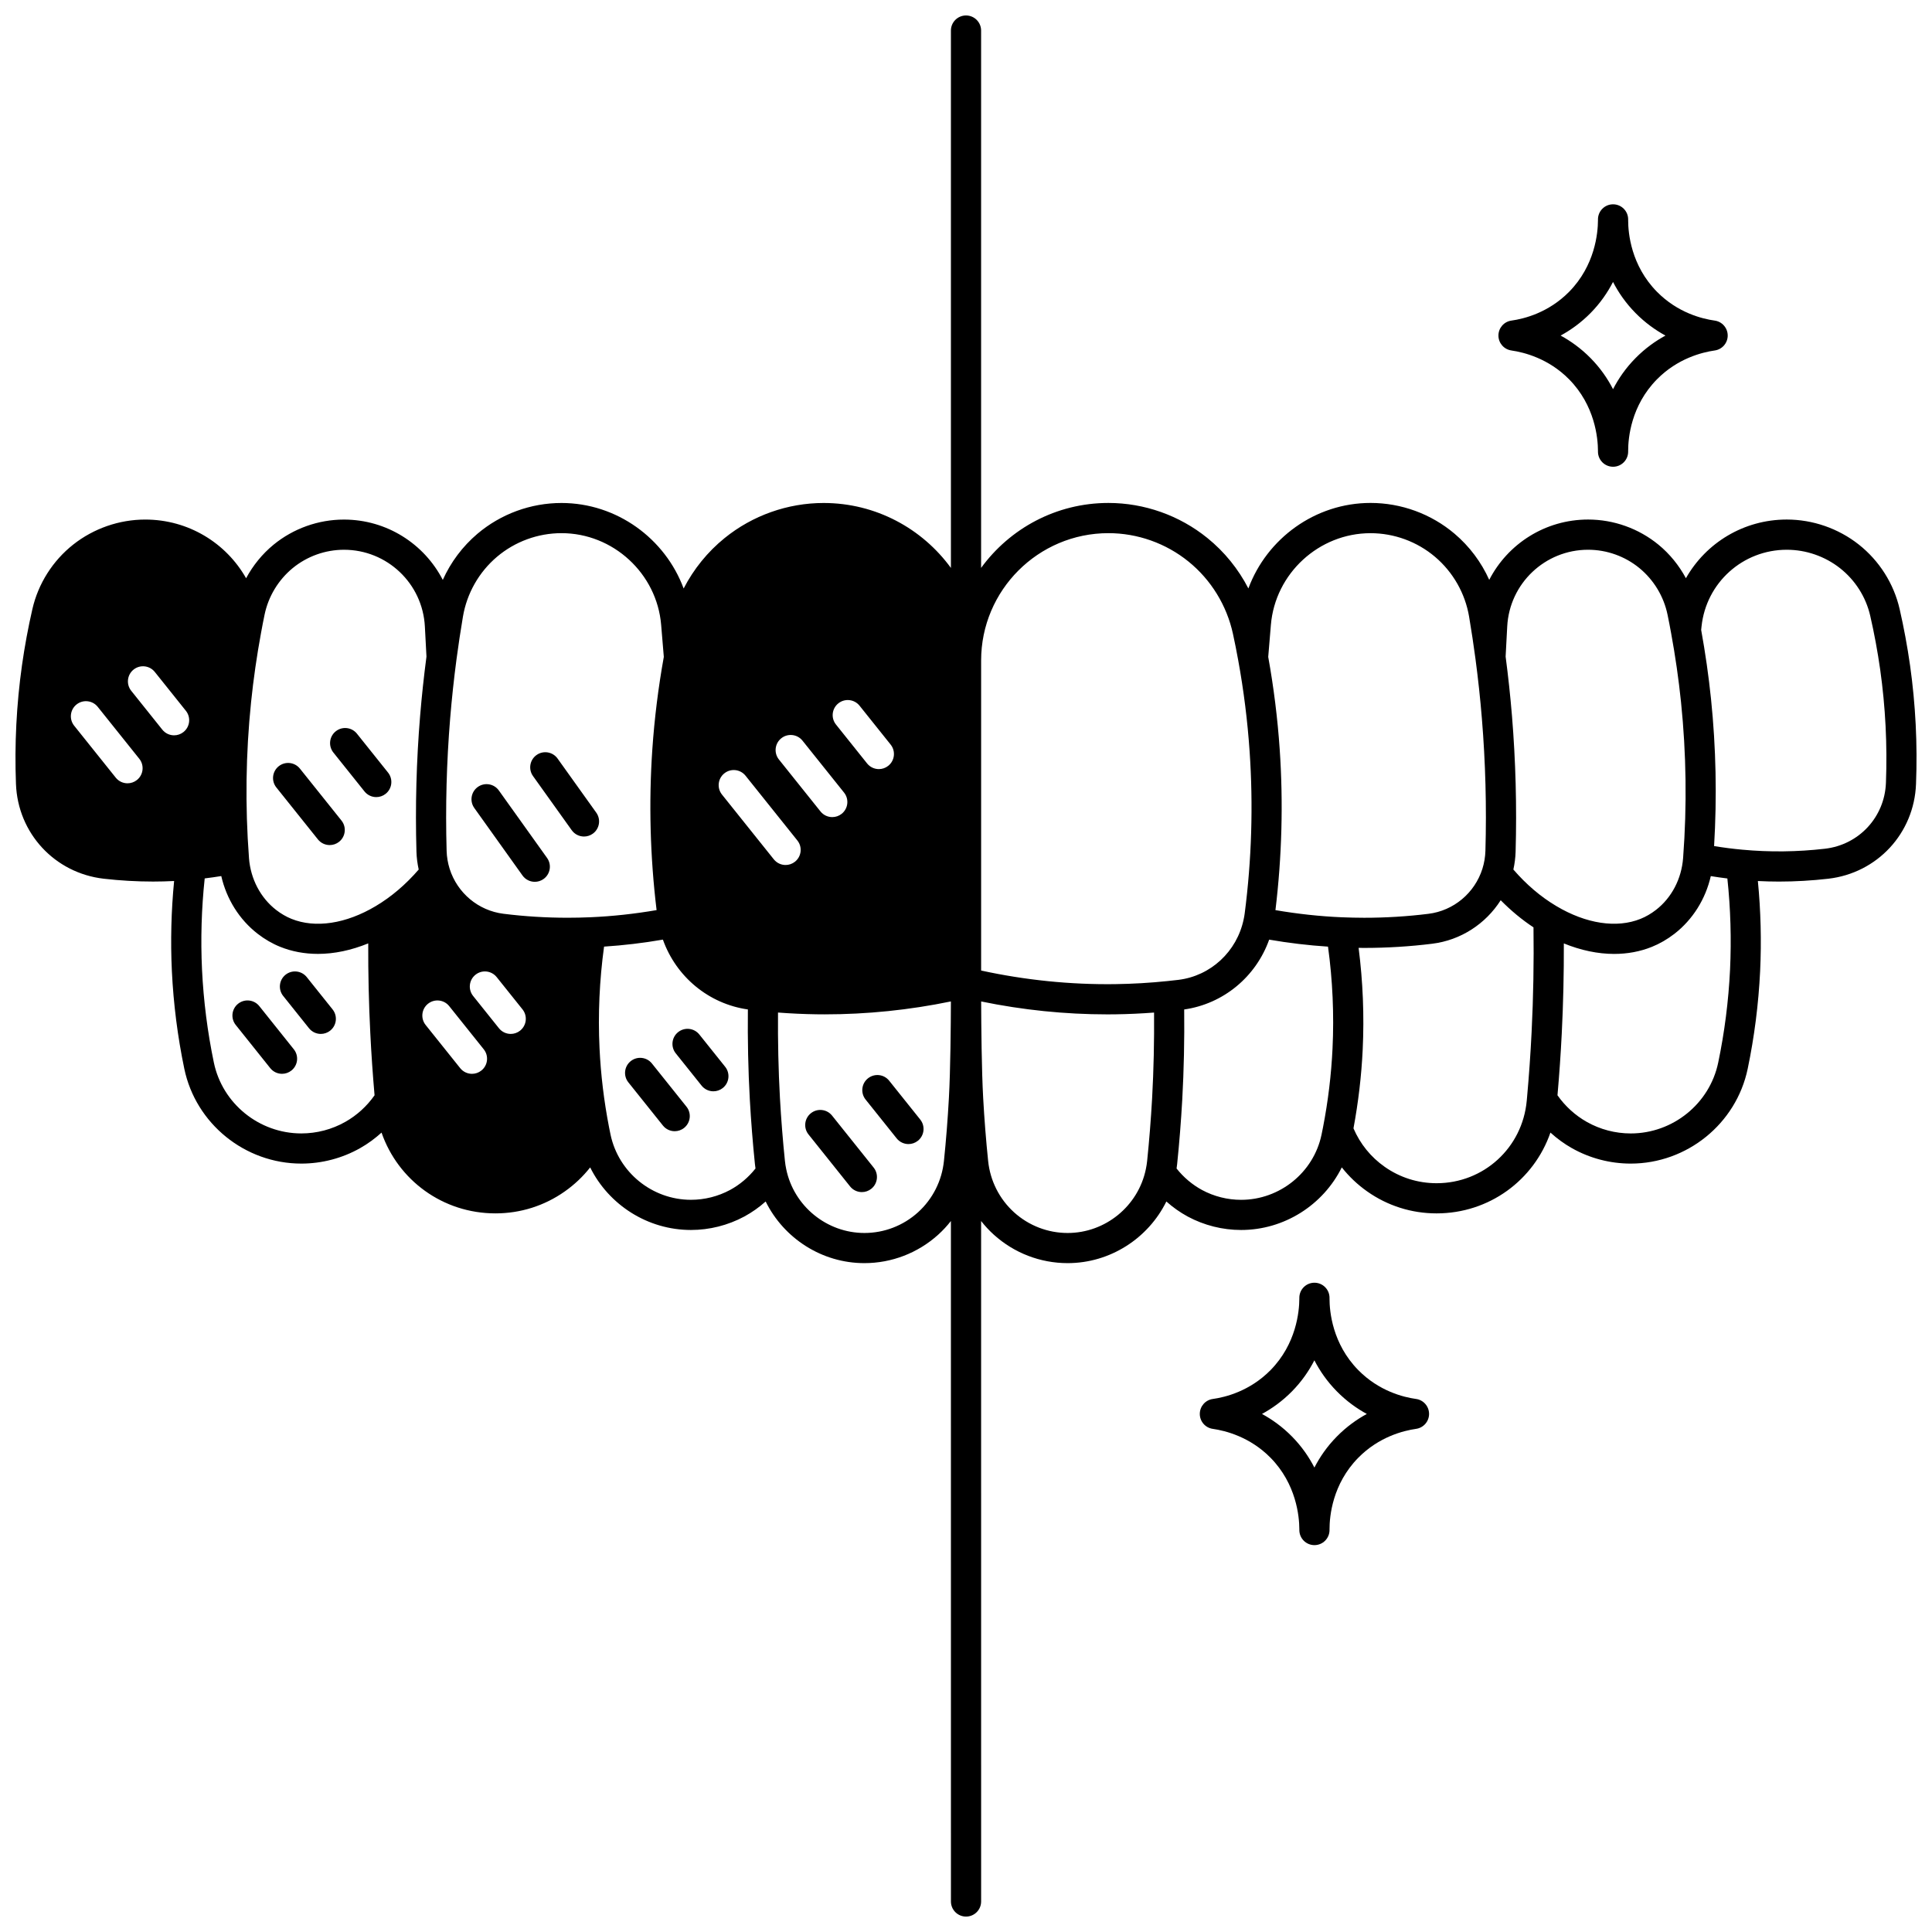 <?xml version="1.0" encoding="UTF-8"?>
<!-- Uploaded to: ICON Repo, www.iconrepo.com, Generator: ICON Repo Mixer Tools -->
<svg width="800px" height="800px" version="1.1" viewBox="144 144 512 512" xmlns="http://www.w3.org/2000/svg">
 <defs>
  <clipPath id="a">
   <path d="m148.09 148.09h503.81v503.81h-503.81z"/>
  </clipPath>
 </defs>
 <g clip-path="url(#a)">
  <path d="m650.18 320.3c-0.711-5.012-1.641-10.027-2.762-14.91-1.543-6.727-5.387-12.789-10.816-17.078-5.414-4.273-12.195-6.629-19.09-6.629-11.406 0-21.43 6.191-26.727 15.551-1.824-3.383-4.273-6.422-7.273-8.887-5.246-4.297-11.867-6.664-18.648-6.664-11.379 0-21.301 6.461-26.203 15.984-2.098-4.672-5.223-8.863-9.18-12.219-6.219-5.266-14.129-8.164-22.277-8.164-14.656 0-27.473 9.426-32.371 22.66-2.648-5.133-6.336-9.703-10.855-13.359-7.402-5.996-16.719-9.297-26.238-9.297-13.852 0-26.141 6.789-33.738 17.211v-142.4c0-2.207-1.789-4-4-4-2.207 0-4 1.789-4 4v142.41c-7.594-10.422-19.887-17.211-33.738-17.211-9.52 0-18.836 3.301-26.234 9.297-4.519 3.656-8.207 8.23-10.859 13.363-4.898-13.23-17.715-22.66-32.371-22.66-8.148 0-16.059 2.898-22.281 8.164-3.953 3.356-7.078 7.547-9.176 12.219-4.902-9.527-14.828-15.988-26.203-15.988-6.781 0-13.402 2.367-18.652 6.664-2.996 2.461-5.449 5.5-7.269 8.883-5.297-9.359-15.32-15.551-26.727-15.551-6.898 0-13.68 2.356-19.09 6.629-5.43 4.289-9.27 10.352-10.816 17.078-1.121 4.879-2.051 9.895-2.762 14.91-1.461 10.363-2 20.949-1.594 31.457 0.488 13.051 10.266 23.609 23.25 25.105 4.356 0.5 8.758 0.754 13.082 0.754 1.852 0 3.715-0.051 5.578-0.145-0.766 7.891-0.973 15.898-0.594 23.879 0.422 8.719 1.531 17.426 3.297 25.883 3.035 14.559 16.074 25.125 31.004 25.125 5.465 0 10.855-1.418 15.594-4.098 2.039-1.152 3.934-2.547 5.668-4.117 4.375 12.617 16.246 21.41 30.188 21.41 6.625 0 12.977-2.008 18.359-5.805 2.574-1.805 4.836-3.957 6.746-6.379 4.926 9.922 15.219 16.582 26.703 16.582 4.91 0 9.797-1.23 14.137-3.562 2.035-1.102 3.934-2.445 5.664-3.988 4.82 9.777 14.906 16.336 26.16 16.336 7.238 0 14.188-2.68 19.57-7.543 1.23-1.113 2.352-2.328 3.363-3.617l0.008 180.33c0 2.207 1.789 4 4 4 2.207 0 4-1.789 4-4l-0.004-180.33c1.012 1.289 2.133 2.504 3.367 3.621 5.379 4.863 12.328 7.539 19.566 7.539 11.258 0 21.344-6.566 26.16-16.336 1.73 1.543 3.633 2.891 5.672 3.996 4.332 2.324 9.215 3.555 14.125 3.555 11.473 0 21.758-6.644 26.695-16.59 1.914 2.426 4.176 4.578 6.746 6.383 5.391 3.801 11.742 5.809 18.367 5.809 13.934 0 25.797-8.781 30.18-21.414 1.734 1.574 3.633 2.969 5.676 4.121 4.738 2.68 10.129 4.098 15.594 4.098 14.93 0 27.969-10.566 31.004-25.121 1.766-8.457 2.875-17.164 3.297-25.891 0.375-7.977 0.172-15.984-0.598-23.871 1.859 0.094 3.727 0.145 5.578 0.145 4.324 0 8.727-0.254 13.082-0.754 12.984-1.496 22.766-12.055 23.25-25.102 0.418-10.52-0.121-21.102-1.582-31.469zm-284.01 10.094c1.723-1.379 4.242-1.098 5.621 0.625l8.238 10.305c1.379 1.727 1.098 4.242-0.629 5.621-0.738 0.59-1.617 0.875-2.492 0.875-1.172 0-2.336-0.516-3.125-1.504l-8.238-10.305c-1.383-1.723-1.102-4.238 0.625-5.617zm-15.125 9.258c1.723-1.379 4.242-1.098 5.621 0.625l11.016 13.766c1.379 1.723 1.102 4.242-0.625 5.621-0.738 0.59-1.621 0.875-2.496 0.875-1.172 0-2.336-0.512-3.125-1.5l-11.016-13.766c-1.379-1.727-1.102-4.242 0.625-5.621zm-170.75 11.051c-0.738 0.59-1.621 0.879-2.5 0.879-1.172 0-2.332-0.512-3.121-1.496l-11.02-13.77c-1.379-1.727-1.098-4.242 0.625-5.621 1.723-1.379 4.242-1.098 5.621 0.625l11.012 13.762c1.383 1.723 1.105 4.238-0.617 5.621zm12.34-12.715c-0.738 0.59-1.621 0.879-2.496 0.879-1.172 0-2.332-0.512-3.125-1.5l-8.238-10.301c-1.379-1.727-1.098-4.242 0.625-5.621 1.727-1.379 4.242-1.098 5.621 0.625l8.234 10.293c1.383 1.727 1.105 4.242-0.621 5.625zm42.875 103.32c-3.539 2.004-7.57 3.062-11.656 3.062-11.164 0-20.91-7.891-23.176-18.762-1.68-8.047-2.738-16.336-3.141-24.633-0.383-8.086-0.141-16.207 0.711-24.188 1.477-0.18 2.941-0.391 4.391-0.621 1.395 6.098 4.781 11.527 9.641 15.293 1.883 1.457 3.894 2.621 5.965 3.453 3.113 1.258 6.492 1.879 10.012 1.879 4.312 0 8.832-0.953 13.328-2.785-0.027 7.957 0.148 15.93 0.547 23.773 0.27 5.516 0.656 11.059 1.129 16.48-2.031 2.894-4.684 5.316-7.75 7.047zm18.855-71.582c0.047 1.586 0.254 3.16 0.594 4.711-3.43 3.969-7.246 7.223-11.379 9.684-7.879 4.703-16.02 5.938-22.34 3.383-1.395-0.562-2.762-1.355-4.059-2.359-4.144-3.215-6.766-8.211-7.195-13.711-0.004-0.047-0.004-0.09-0.008-0.137 0-0.027-0.004-0.051-0.004-0.078-1.027-13.664-0.84-27.508 0.562-41.141 0.633-6.121 1.52-12.285 2.637-18.336 0.293-1.637 0.609-3.234 0.934-4.812 0.996-4.848 3.652-9.246 7.473-12.387 3.82-3.129 8.645-4.852 13.578-4.852 11.422 0 20.84 8.934 21.438 20.348l0.422 7.969c-0.688 5.219-1.254 10.504-1.684 15.719-0.988 11.93-1.309 24.043-0.969 36zm17.207 57.973c-0.738 0.59-1.617 0.875-2.492 0.875-1.172 0-2.336-0.516-3.125-1.504l-9.156-11.441c-1.379-1.723-1.102-4.242 0.621-5.621s4.242-1.102 5.621 0.621l9.16 11.449c1.379 1.727 1.098 4.246-0.629 5.621zm10.27-10.574c-0.738 0.59-1.617 0.875-2.492 0.875-1.172 0-2.336-0.516-3.125-1.504l-6.844-8.555c-1.379-1.723-1.105-4.238 0.621-5.621 1.723-1.383 4.238-1.105 5.621 0.621l6.852 8.562c1.371 1.727 1.09 4.242-0.633 5.621zm12.645-29.914c-5.738 0-11.469-0.352-17.047-1.051-6.648-0.816-12.254-5.5-14.285-11.93-0.48-1.539-0.75-3.133-0.797-4.734-0.332-11.66-0.016-23.473 0.938-35.117 0.43-5.215 0.996-10.504 1.688-15.715 0.488-3.672 1.059-7.457 1.699-11.254 1.043-6.172 4.246-11.801 9.016-15.848 4.777-4.043 10.852-6.269 17.109-6.269 13.668 0 25.266 10.672 26.402 24.293l0.707 8.496c-1.457 8.082-2.484 16.316-3.043 24.492-0.969 14.176-0.578 28.5 1.129 42.613-5.832 1-11.727 1.648-17.578 1.895-2.008 0.086-4.004 0.129-5.938 0.129zm42.973 72.148c-3.172 1.703-6.746 2.602-10.344 2.602-10.266 0-19.23-7.258-21.328-17.328-0.129-0.621-0.262-1.246-0.387-1.91-1.34-6.902-2.191-13.941-2.519-20.93-0.43-8.984-0.02-18.027 1.199-26.93 5.203-0.34 10.422-0.961 15.594-1.855 3.496 9.828 12.109 17.02 22.52 18.508-0.082 8.004 0.078 16.023 0.516 23.891 0.328 5.812 0.785 11.555 1.352 17.078 0.039 0.391 0.098 0.785 0.152 1.18-1.852 2.336-4.16 4.293-6.754 5.695zm-2.129-104.79c-1.379-1.723-1.102-4.238 0.621-5.621s4.238-1.102 5.621 0.621l13.738 17.168c1.379 1.727 1.098 4.242-0.629 5.621-0.738 0.59-1.617 0.875-2.492 0.875-1.172 0-2.336-0.516-3.125-1.504zm60.137 80.398c-0.309 5.633-0.75 11.25-1.316 16.703-0.539 5.246-2.981 10.082-6.871 13.605-3.906 3.531-8.949 5.477-14.203 5.477-9.973 0-18.688-7.102-20.719-16.902-0.156-0.738-0.27-1.469-0.344-2.184-0.559-5.398-1.004-11.02-1.324-16.703-0.41-7.434-0.57-15.012-0.512-22.629 3.394 0.258 6.809 0.418 10.199 0.465 0.723 0.012 1.445 0.016 2.164 0.016 11.227 0 22.449-1.152 33.457-3.426-0.02 6.512-0.121 18.195-0.531 25.578zm53.859-0.008c-0.32 5.688-0.77 11.309-1.324 16.711-0.074 0.711-0.188 1.445-0.348 2.195-2.027 9.785-10.742 16.887-20.715 16.887-5.254 0-10.297-1.945-14.199-5.473-3.894-3.527-6.336-8.363-6.875-13.613-0.562-5.453-1.004-11.07-1.316-16.703-0.41-7.379-0.512-19.062-0.535-25.57 11.012 2.273 22.234 3.426 33.461 3.426 0.723 0 1.445-0.004 2.168-0.016 3.391-0.047 6.805-0.207 10.195-0.465 0.059 7.586-0.102 15.176-0.512 22.621zm-9.797-30.152c-11.918 0.156-23.852-1.066-35.523-3.606v-82.164c0-18.609 15.133-33.746 33.738-33.746 7.691 0 15.223 2.668 21.207 7.516 5.981 4.836 10.172 11.656 11.801 19.203 0.492 2.254 0.957 4.594 1.383 6.957 1.457 7.965 2.473 16.09 3.023 24.156 0.98 14.289 0.539 28.742-1.305 42.957-0.062 0.48-0.152 0.992-0.27 1.543-1.785 8.559-8.742 15.012-17.316 16.051-0.941 0.117-1.91 0.223-2.891 0.32-4.578 0.477-9.238 0.75-13.848 0.812zm57.605 16.996c-0.328 6.984-1.18 14.027-2.523 20.949-0.121 0.641-0.25 1.266-0.395 1.953-2.086 10-11.055 17.262-21.316 17.262-3.594 0-7.172-0.898-10.332-2.598-2.606-1.41-4.914-3.367-6.766-5.703 0.059-0.395 0.113-0.789 0.152-1.176 0.57-5.523 1.027-11.27 1.355-17.082 0.434-7.883 0.598-15.914 0.512-23.887 10.418-1.488 19.027-8.684 22.52-18.508 5.172 0.898 10.387 1.516 15.594 1.855 1.223 8.902 1.629 17.945 1.199 26.934zm2.453-34.715c-5.856-0.246-11.75-0.898-17.582-1.895 1.707-14.117 2.098-28.438 1.129-42.613-0.559-8.18-1.586-16.414-3.043-24.492l0.707-8.496c1.137-13.621 12.734-24.293 26.402-24.293 6.258 0 12.332 2.227 17.105 6.269 4.773 4.051 7.977 9.68 9.02 15.848 0.641 3.801 1.211 7.586 1.699 11.258 0.691 5.211 1.262 10.496 1.688 15.715 0.957 11.641 1.27 23.457 0.938 35.109-0.047 1.605-0.316 3.203-0.797 4.731-2.035 6.438-7.641 11.125-14.297 11.941-5.566 0.695-11.301 1.047-17.039 1.047-1.918-0.004-3.918-0.047-5.93-0.129zm50.309 30.309c-0.289 5.871-0.703 11.781-1.23 17.609l-0.066 0.703c-1.137 12.461-11.41 21.855-23.887 21.855-4.969 0-9.727-1.504-13.766-4.352-3.676-2.578-6.508-6.094-8.262-10.188 1.281-6.887 2.113-13.891 2.441-20.844 0.43-9 0.062-18.055-1.082-26.988 0.496 0.004 0.996 0.016 1.484 0.016 6.066 0 12.133-0.375 18.02-1.109 7.547-0.926 14.164-5.254 18.152-11.527 2.715 2.75 5.617 5.164 8.691 7.188 0.121 9.234-0.039 18.516-0.496 27.637zm-4.84-42.961c0.34-1.547 0.547-3.125 0.594-4.715 0.34-11.953 0.016-24.062-0.961-35.996-0.43-5.219-0.996-10.504-1.684-15.719l0.422-7.977c0.598-11.406 10.016-20.34 21.438-20.34 4.938 0 9.762 1.723 13.578 4.848 3.828 3.144 6.484 7.543 7.477 12.387 0.324 1.578 0.637 3.176 0.934 4.832 1.113 6.035 2 12.199 2.633 18.316 1.402 13.637 1.59 27.48 0.562 41.145-0.004 0.027-0.004 0.059-0.004 0.09-0.004 0.027-0.004 0.059-0.008 0.086-0.418 5.516-3.039 10.527-7.195 13.746-1.301 1.004-2.668 1.801-4.07 2.363-6.312 2.555-14.453 1.32-22.34-3.391-4.125-2.449-7.945-5.703-11.375-9.676zm57.422 26.539c-0.402 8.301-1.457 16.59-3.141 24.641-2.266 10.871-12.012 18.758-23.176 18.758-4.086 0-8.117-1.059-11.656-3.062-3.066-1.734-5.727-4.16-7.758-7.051 0.477-5.441 0.867-10.969 1.137-16.465 0.395-7.852 0.574-15.824 0.547-23.781 4.5 1.832 9.02 2.785 13.332 2.785 3.516 0 6.894-0.621 10-1.875 2.082-0.836 4.09-2 5.977-3.457 4.856-3.766 8.242-9.191 9.637-15.289 1.465 0.234 2.93 0.449 4.391 0.625 0.852 7.973 1.09 16.09 0.711 24.172zm41.312-49.508c-0.34 9.074-7.141 16.418-16.176 17.457-7.305 0.84-14.633 0.926-21.891 0.25-2.481-0.223-4.981-0.547-7.473-0.957 0.777-12.965 0.516-26.051-0.812-38.965-0.633-6.125-1.516-12.289-2.613-18.32l0.094-0.902c1.219-11.598 10.934-20.34 22.594-20.34 5.109 0 10.129 1.742 14.137 4.906 4.004 3.164 6.84 7.633 7.977 12.59 1.07 4.66 1.957 9.453 2.637 14.238 1.398 9.895 1.91 20.004 1.527 30.043z"/>
 </g>
 <path d="m544.53 236.88c3.379 0.484 9.859 2.121 15.301 7.644 6.863 6.969 7.633 15.574 7.648 18.949v0.008 0.066 0.148c0 2.207 1.789 4 4 4 2.207 0 4-1.789 4-4v-0.238c0-3.363 0.742-11.945 7.637-18.934 5.445-5.527 11.93-7.164 15.312-7.644 1.973-0.281 3.438-1.973 3.434-3.965-0.004-1.992-1.473-3.68-3.449-3.953-3.363-0.469-9.828-2.082-15.297-7.633-6.891-6.992-7.637-15.57-7.637-18.934v-0.25c0-2.207-1.789-4-4-4-2.207 0-4 1.789-4 4v0.234c-0.012 3.375-0.785 11.98-7.644 18.949-5.469 5.547-11.926 7.164-15.289 7.633-1.973 0.273-3.441 1.961-3.445 3.953-0.008 1.992 1.457 3.684 3.43 3.965zm21-9.938c2.598-2.641 4.512-5.453 5.938-8.223 1.426 2.766 3.34 5.578 5.949 8.223 2.566 2.606 5.301 4.543 7.949 5.988-2.652 1.445-5.387 3.383-7.945 5.981-2.606 2.644-4.519 5.453-5.949 8.223-1.426-2.769-3.34-5.582-5.941-8.223-2.562-2.602-5.297-4.539-7.949-5.984 2.648-1.441 5.379-3.379 7.949-5.984z"/>
 <path d="m519.27 514.74c-3.363-0.469-9.828-2.082-15.297-7.633-6.891-6.992-7.637-15.57-7.637-18.934v-0.238c0-2.207-1.789-4-4-4-2.207 0-4 1.789-4 4v0.227c-0.012 3.375-0.785 11.98-7.644 18.949-5.469 5.547-11.926 7.164-15.289 7.633-1.973 0.273-3.441 1.961-3.445 3.953-0.004 1.992 1.461 3.684 3.43 3.965 3.379 0.484 9.859 2.121 15.301 7.644 6.863 6.969 7.633 15.574 7.648 18.949v0.008 0.066 0.148c0 2.207 1.789 4 4 4 2.207 0 4-1.789 4-4v-0.238c0-3.363 0.742-11.945 7.637-18.934 5.445-5.527 11.93-7.164 15.309-7.644 1.973-0.281 3.438-1.973 3.434-3.965-0.004-1.992-1.473-3.68-3.445-3.957zm-20.992 9.953c-2.606 2.644-4.519 5.453-5.949 8.223-1.426-2.769-3.34-5.582-5.941-8.223-2.562-2.602-5.297-4.539-7.949-5.981 2.648-1.445 5.383-3.383 7.949-5.988 2.598-2.641 4.512-5.453 5.938-8.223 1.426 2.766 3.344 5.578 5.949 8.223 2.566 2.606 5.301 4.543 7.945 5.988-2.648 1.441-5.379 3.379-7.941 5.981z"/>
 <path d="m276.2 353.48c-1.285-1.797-3.781-2.211-5.578-0.926-1.797 1.285-2.211 3.781-0.926 5.578l12.773 17.883c0.781 1.094 2.012 1.676 3.258 1.676 0.805 0 1.617-0.242 2.32-0.746 1.797-1.281 2.215-3.781 0.934-5.578z"/>
 <path d="m291.76 345.02c-1.285-1.797-3.781-2.211-5.578-0.926s-2.211 3.781-0.926 5.578l10.254 14.34c0.781 1.094 2.008 1.676 3.258 1.676 0.805 0 1.617-0.242 2.32-0.746 1.797-1.285 2.215-3.781 0.93-5.578z"/>
 <path d="m223.48 347.69c-1.379-1.723-3.894-2.004-5.621-0.625-1.723 1.379-2.004 3.894-0.625 5.621l11.016 13.766c0.789 0.988 1.953 1.5 3.125 1.5 0.875 0 1.758-0.285 2.496-0.875 1.723-1.379 2.004-3.898 0.625-5.621z"/>
 <path d="m238.59 338.43c-1.379-1.723-3.898-2.004-5.621-0.621-1.723 1.379-2 3.898-0.621 5.621l8.242 10.305c0.789 0.988 1.953 1.504 3.125 1.504 0.875 0 1.758-0.285 2.492-0.875 1.727-1.379 2.008-3.894 0.629-5.621z"/>
 <path d="m358.89 439.02c-1.727 1.379-2.004 3.894-0.625 5.621l11.016 13.777c0.789 0.988 1.953 1.5 3.125 1.5 0.875 0 1.758-0.285 2.496-0.875 1.723-1.379 2.004-3.894 0.625-5.621l-11.016-13.773c-1.379-1.727-3.894-2.008-5.621-0.629z"/>
 <path d="m381.63 445.69c0.789 0.984 1.953 1.5 3.125 1.5 0.875 0 1.758-0.285 2.496-0.879 1.723-1.379 2-3.898 0.621-5.621l-8.234-10.293c-1.379-1.727-3.894-2.004-5.621-0.625-1.727 1.379-2.004 3.894-0.625 5.621z"/>
 <path d="m316.77 425.84c-1.379-1.727-3.894-2.004-5.621-0.629-1.727 1.379-2.008 3.894-0.629 5.621l9.16 11.449c0.789 0.984 1.953 1.5 3.121 1.5 0.875 0 1.762-0.285 2.5-0.879 1.723-1.383 2-3.898 0.621-5.621z"/>
 <path d="m329.33 418.15c-1.379-1.723-3.894-2.004-5.621-0.625-1.727 1.379-2.004 3.894-0.625 5.621l6.848 8.559c0.789 0.988 1.953 1.5 3.125 1.5 0.875 0 1.758-0.285 2.496-0.879 1.723-1.379 2-3.898 0.621-5.621z"/>
 <path d="m212.72 410.63c-1.379-1.727-3.894-2.004-5.621-0.629-1.727 1.379-2.008 3.894-0.629 5.621l9.148 11.445c0.789 0.988 1.953 1.504 3.125 1.504 0.875 0 1.758-0.285 2.492-0.875 1.727-1.379 2.008-3.894 0.629-5.621z"/>
 <path d="m225.29 402.94c-1.383-1.723-3.898-2-5.621-0.621-1.723 1.379-2 3.898-0.621 5.621l6.844 8.555c0.789 0.988 1.953 1.504 3.125 1.504 0.875 0 1.758-0.285 2.492-0.875 1.727-1.379 2.008-3.894 0.629-5.621z"/>
</svg>